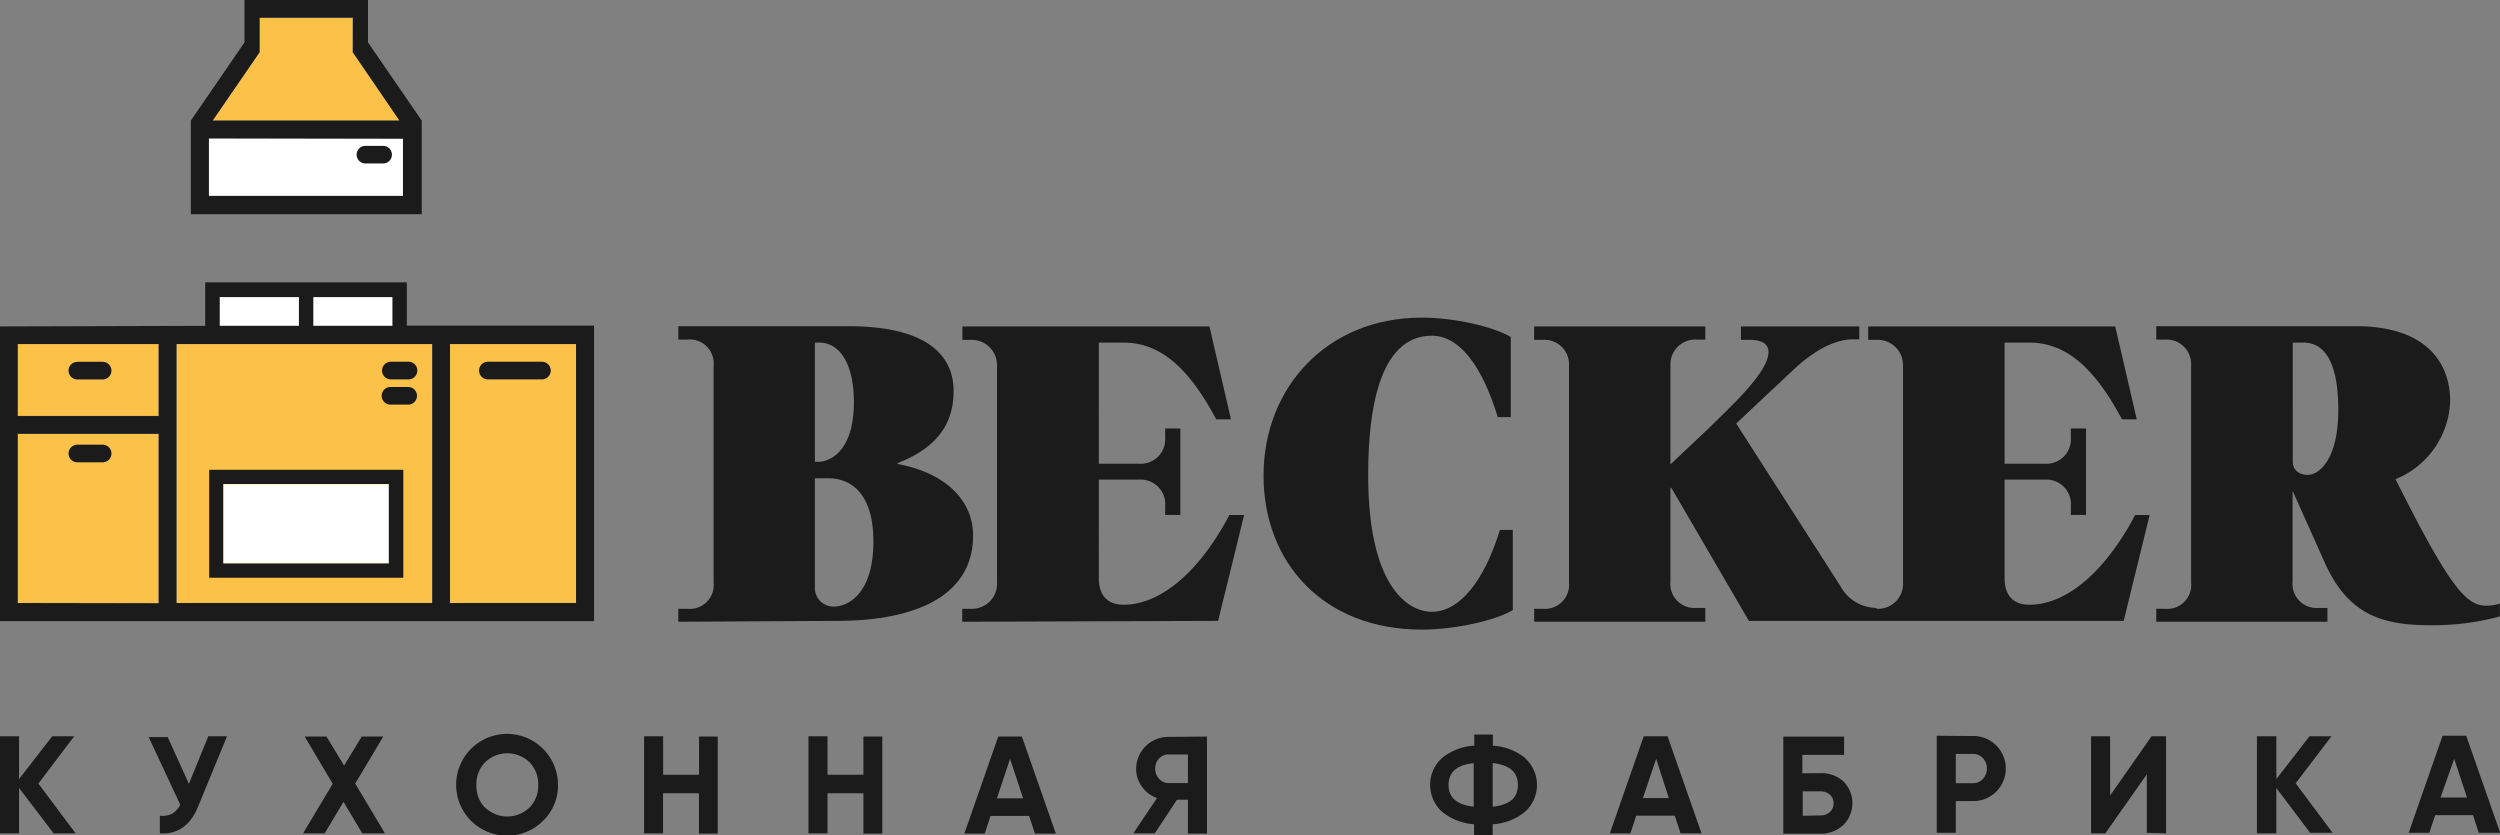 <?xml version="1.0" encoding="UTF-8"?> <svg xmlns="http://www.w3.org/2000/svg" viewBox="0 0 283.35 94.69"><rect x="0" y="0" width="283.35" height="94.69" fill="#808080" stroke="none"/><defs><style>.cls-1{fill:#1b1b1b;}.cls-1,.cls-2{fill-rule:evenodd;}.cls-2,.cls-3{fill:#fbc148;}.cls-4{fill:#fff;}</style></defs><g id="Слой_2" data-name="Слой 2"><g id="Layer_1" data-name="Layer 1"><path class="cls-1" d="M8.57,94.45H6.08L2.16,89.31v5.14H0v-11H2.16v4.85l3.76-4.85H8.41L4.35,88.81l4.22,5.64Zm15-11h2.16l-3.29,8q-1.32,3.19-4.32,3v-2a2.36,2.36,0,0,0,1.41-.24,2.46,2.46,0,0,0,.9-1l-3.58-7.67h2.16l2.4,5.3,2.16-5.3Zm19.91,11H41.06l-2.13-3.57L36.8,94.45H34.35l3.36-5.62-3.18-5.35H37l2,3.29,2-3.29h2.44l-3.18,5.33,3.37,5.64ZM61.58,93a5.77,5.77,0,1,1,1.66-4,5.52,5.52,0,0,1-1.66,4ZM55,91.54a3.62,3.62,0,0,0,5,0,3.46,3.46,0,0,0,1-2.57,3.5,3.5,0,0,0-1-2.59,3.62,3.62,0,0,0-5,0A3.5,3.5,0,0,0,54,89a3.46,3.46,0,0,0,1,2.57Zm24.2-8.06h2.15v11H79.22V89.91H75.15v4.54H73v-11h2.16v4.36h4.07V83.48Zm18.64,0H100v11H97.86V89.91H93.79v4.54H91.63v-11h2.16v4.36h4.07V83.48Zm19.46,11-.66-2h-4.37l-.66,2H109.3l3.84-11h2.68l3.85,11Zm-4.34-4h3L114.48,86,113,90.46Zm23.84-7v11h-2.16V90.64h-1.24l-2.52,3.81h-2.43l2.68-4a3.46,3.46,0,0,1-1.7-1.29,3.31,3.31,0,0,1-.66-2,3.64,3.64,0,0,1,3.65-3.64Zm-4.38,5.27h2.22V85.51h-2.22a1.36,1.36,0,0,0-1.05.47,1.61,1.61,0,0,0-.44,1.14,1.65,1.65,0,0,0,.44,1.15,1.37,1.37,0,0,0,1.05.48Zm40.41-2.84a4.09,4.09,0,0,1,0,6.11,6.31,6.31,0,0,1-3.65,1.4v1.27h-2.11V93.42A6.43,6.43,0,0,1,163.44,92a4.11,4.11,0,0,1,0-6.09,6.42,6.42,0,0,1,3.65-1.4V83.25h2.11v1.27a6.31,6.31,0,0,1,3.65,1.39Zm-3.65,5.53c1.91-.22,2.86-1,2.86-2.47s-.95-2.27-2.86-2.49v5Zm-5-2.47q0,2.15,2.85,2.46V86.49c-1.9.21-2.85,1-2.85,2.48Zm26.3,5.48-.66-2h-4.37l-.66,2h-2.33l3.84-11H189l3.85,11Zm-4.34-4h3L187.71,86l-1.51,4.48Zm20.18-2.82a3.71,3.71,0,0,1,2.62.94,3.5,3.5,0,0,1,0,4.92,3.72,3.72,0,0,1-2.62,1h-4.2v-11h6.89v2.07h-4.73v2.09Zm0,4.79a1.52,1.52,0,0,0,1.06-.37,1.26,1.26,0,0,0,.43-1,1.25,1.25,0,0,0-.43-1,1.57,1.57,0,0,0-1.06-.36h-2v2.77Zm17.28-9a3.65,3.65,0,0,1,2.66,1.07,3.71,3.71,0,0,1,0,5.23,3.65,3.65,0,0,1-2.66,1.07h-1.93v3.6h-2.16v-11Zm0,5.35a1.5,1.5,0,0,0,1.14-.48,1.76,1.76,0,0,0,0-2.37,1.49,1.49,0,0,0-1.14-.47h-1.93v3.32Zm19.72,5.62V87.76l-4.7,6.69H237v-11h2.16v6.71l4.7-6.71h1.64v11Zm21,0h-2.49L258,89.31v5.14H255.8v-11H258v4.85l3.76-4.85h2.49l-4.06,5.33,4.21,5.64Zm16.62,0-.65-2H276l-.66,2H273l3.84-11h2.68l3.85,11Zm-4.33-4h3L278.16,86Z"></path><polygon class="cls-2" points="39.68 13.67 29.95 13.67 24.1 13.67 29.42 5.92 29.42 2.04 39.96 2.04 39.95 5.92 45.28 13.67 39.68 13.67"></polygon><rect class="cls-3" x="51.01" y="38.97" width="14.28" height="29.38"></rect><rect class="cls-3" x="20" y="38.97" width="28.97" height="29.38"></rect><rect class="cls-4" x="23.67" y="15.71" width="22.04" height="6.53"></rect><rect class="cls-4" x="35.5" y="33.67" width="8.98" height="3.26"></rect><rect class="cls-4" x="24.89" y="33.67" width="8.98" height="3.26"></rect><rect class="cls-3" x="2.04" y="49.17" width="15.91" height="19.18"></rect><rect class="cls-3" x="2.04" y="38.97" width="15.91" height="8.16"></rect><rect class="cls-4" x="25.3" y="54.89" width="18.77" height="8.98"></rect><path class="cls-1" d="M21.63,24.28V13.67l6.08-8.86V2h0V0h14V2h0V4.81l6.09,8.86V24.28H21.63Zm19.79-7.75a1,1,0,0,0,0,2h2a1,1,0,0,0,0-2ZM24.1,13.67H45.28L40,5.92V2H29.42V5.92L24.1,13.67Zm-.43,2v6.53h22V15.71Z"></path><path class="cls-1" d="M44.07,63.86v-9H25.3v9Zm-.81-19a1,1,0,0,1,1-1h2a1,1,0,0,1,0,2h-2a1,1,0,0,1-1-1ZM55.3,41h6.12a1,1,0,0,1,0,2H55.3a1,1,0,0,1,0-2Zm-11,0h2a1,1,0,0,1,0,2h-2a1,1,0,0,1,0-2ZM8.77,50.4h2.86a1,1,0,0,1,0,2H8.77a1,1,0,0,1,0-2Zm0-9.39h2.86a1,1,0,0,1,0,2H8.77a1,1,0,0,1,0-2Zm14.49-4.08V32H46.11v4.9H67.33v1.63h0V70h0v.4H0V39H0v-2Zm1.63-3.26v3.26h9V33.67Zm10.61,0v3.26h9V33.67ZM65.29,39H51V68.35H65.29V39ZM49,39V68.35H20V39ZM18,39H2v8.16H18V39Zm0,29.38V49.17H2V68.35ZM45.71,54.48h0v11h-22V53.25h22Z"></path><path class="cls-1" d="M283.35,68.41h0a5.18,5.18,0,0,1-1.53.24c-2.21,0-4-1.72-10.31-14.34a9.9,9.9,0,0,0,6.19-8.84c0-4.62-3-8.5-10.67-8.5H244.39v1.52h1a2.78,2.78,0,0,1,2.95,2.95V66a2.71,2.71,0,0,1-2.95,3h-1v1.47h19.4V68.9h-1a2.73,2.73,0,0,1-2.95-3V55.73h.05l3.54,7.91c2.65,6,6.48,7.22,12,7.22a28.75,28.75,0,0,0,7.91-1V68.41ZM261.09,38.83h0c1.72,0,3.93,1.18,3.93,7.62,0,5.84-2.31,7.37-3.44,7.37s-1.72-.64-1.72-1.53V38.83Z"></path><path class="cls-1" d="M212.6,68.9a4.69,4.69,0,0,1-4-2.46L196.78,48l6.39-6c2.65-2.51,5-3.54,6.83-3.54h.73V37H197.32v1.52h1c1.43,0,2.12.49,2.12,1.38,0,2.25-4.08,6-6.88,8.74l-4.23,4V41.44a2.81,2.81,0,0,1,2.95-2.95h1V37h-19.4v1.52h1a2.78,2.78,0,0,1,2.95,2.95V66a2.73,2.73,0,0,1-2.95,3h-1v1.47h19.4V68.9h-1a2.73,2.73,0,0,1-2.95-3V55.29h.1l8.79,15.08h42.48l2.94-12H242c-3.34,6.33-7.71,10.17-12,10.17-2,0-2.8-1.28-2.8-3V54.36h4.56a2.78,2.78,0,0,1,2.95,3v1h1.72V48.56h-1.72v1a2.78,2.78,0,0,1-2.95,3h-4.56V38.83H230c4.27,0,7.46,3,10.51,8.7h1.67L239.74,37h-28v1.52h1a2.86,2.86,0,0,1,2.95,2.95V66a2.83,2.83,0,0,1-2.95,3Z"></path><path class="cls-1" d="M171.46,60.06H170c-1.77,5.79-4.57,9.28-7.71,9.28-2.8,0-7.22-3-7.22-15.47s3.49-15.82,7.22-15.82c3.14,0,5.7,3.44,7.47,9.23h1.47V38.19C169.2,37,164.82,36,161.14,36c-10.81,0-17.93,8-17.93,17.89S150,71.36,161.14,71.36c3.68,0,8.3-1,10.32-2.21Z"></path><path class="cls-1" d="M138.06,70.37h0l2.95-12h-1.67c-3.34,6.33-7.72,10.17-12,10.17-2,0-2.8-1.28-2.8-3V54.36h4.57a2.78,2.78,0,0,1,2.95,3v1h1.72V48.56h-1.72v1a2.78,2.78,0,0,1-2.95,3h-4.57V38.83h2.8c4.27,0,7.47,3,10.51,8.7h1.67L137.08,37h-28v1.52h1A2.86,2.86,0,0,1,113,41.44V66a2.83,2.83,0,0,1-2.94,3h-1v1.47Z"></path><path class="cls-1" d="M94.86,70.37c8.94,0,15.43-2.85,15.43-9.67,0-3.89-3-7.08-8.55-8.11v-.1c3.74-1.47,6.34-3.83,6.34-8.15,0-4.08-3-7.37-12-7.37H76.88v1.52h1a2.71,2.71,0,0,1,3,2.95V66a2.71,2.71,0,0,1-3,3h-1v1.47Zm-.93-16.16h0c1.72,0,5.06.88,5.06,7.17,0,6-2.95,7.37-4.47,7.37a2.11,2.11,0,0,1-2.16-2.26V54.21Zm-1.57-1.87h0V38.83h.49c2.45,0,3.93,2.61,3.93,6.73,0,5.9-3,6.78-4,6.78Z"></path></g></g></svg> 